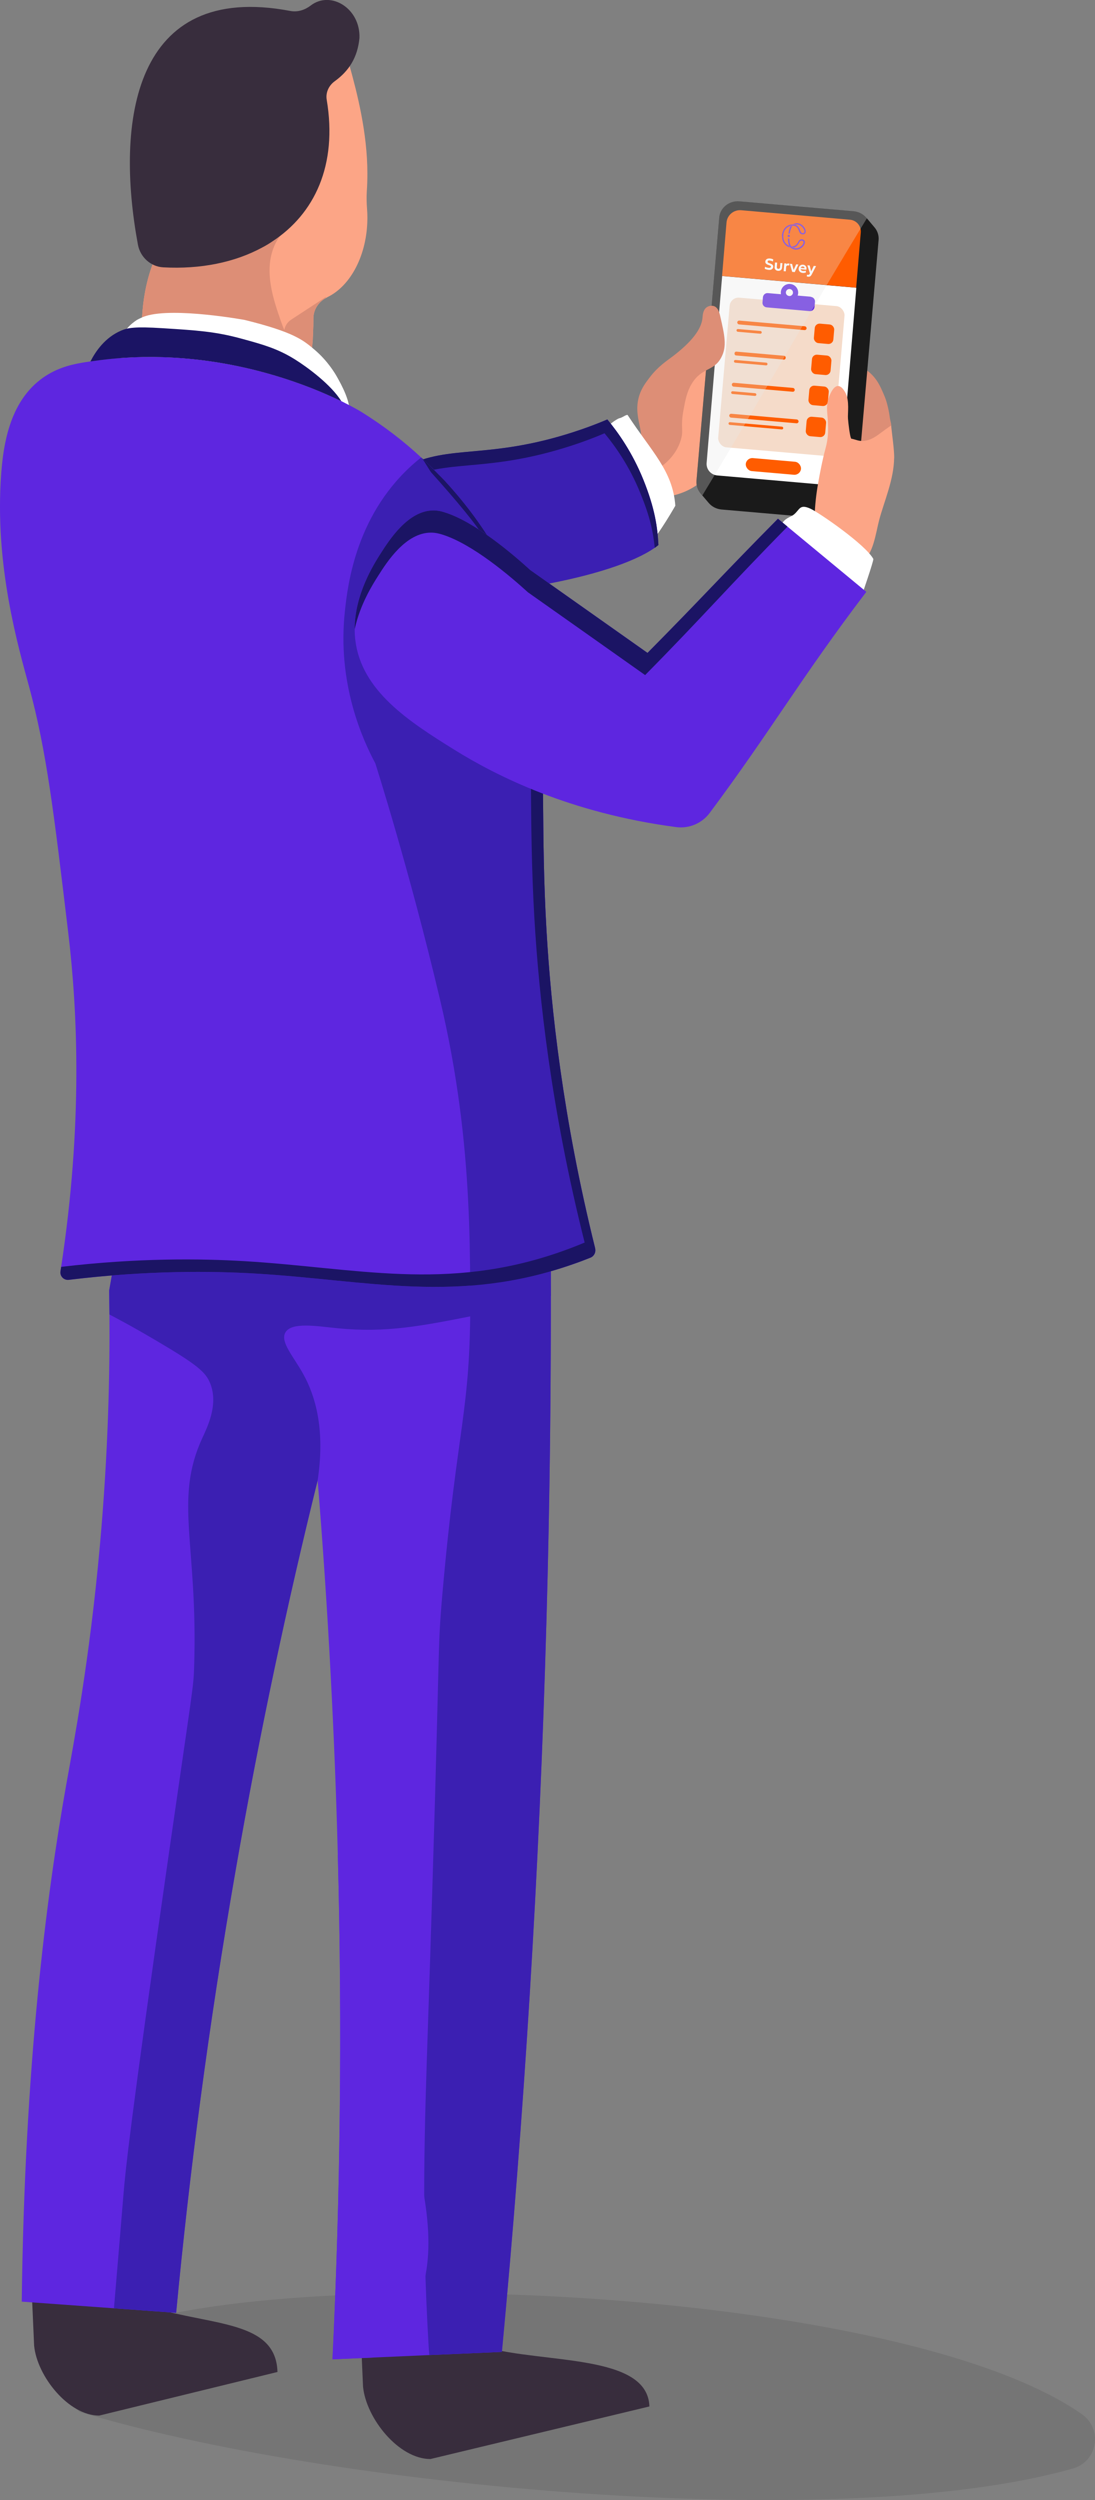 <svg xmlns="http://www.w3.org/2000/svg" id="Layer_2" viewBox="0 0 128.37 292.9"><rect x="0" y="0" width="128.37" height="292.9" fill="#808080" stroke="none"/><defs><style>.cls-1{fill:#e6e6e6;opacity:.3;}.cls-1,.cls-2,.cls-3,.cls-4,.cls-5,.cls-6,.cls-7,.cls-8,.cls-9,.cls-10,.cls-11,.cls-12,.cls-13{stroke-width:0px;}.cls-2{fill:#dd8e76;}.cls-3{fill:#3b1fb2;}.cls-4,.cls-12{fill:#1a1a1a;}.cls-5{fill:#5f25e0;}.cls-6{fill:#f5dbc9;}.cls-7{fill:#fca586;}.cls-8{fill:#1b1464;}.cls-9{fill:#382d3d;}.cls-10{fill:#fff;}.cls-11{fill:#ff5c00;}.cls-12{opacity:.1;}.cls-13{fill:#5e26e0;}</style></defs><g id="Layer_1-2"><path class="cls-2" d="m104.44,50.02c-.26.36-1.01.74-1.31,1.01-.54.48-1.27.86-1.84.95s-1.22-.09-1.46-.62c0-.02-.14.22.1-.1s.53-1.82.4-2.63c-.06-.41-.28-2.05-.38-2.48-.22-.88-1.06-2.46-.7-3.18.36-.72,1.68-.06,1.95.12,1.46.94,1.92,1.92,2.55,3.46.25.62.49,1.71.57,2.41.03.27.25.88.13,1.05Z"></path><path class="cls-7" d="m83.47,41.12h0s.02,0,.03,0c1.29-.44,1.84.43,2.47.84.91.59.75-.14-.11,4.62-1.22,6.7-1.76,7.75-2.18,8.32-2.1,2.82-5.36,3.76-8.18,3.21-.75-.14-1.86.7-2.47-.7-.4-.92-.09-1.87,0-2.17.47-1.46,1.52-1.71,2.55-2.87,1.66-1.86.78-3.26,2.27-6.31.45-.92,1.23-2.24,2.67-3.64"></path><path class="cls-4" d="m103,28.12l-2.68,30.83c-.1,1.15-1.16,2-2.35,1.9l-13.4-1.16c-.6-.06-1.12-.34-1.48-.76-.25-.29-.5-.59-.75-.88l-.18-.21c-.36-.42-.56-.96-.51-1.53l2.67-30.84c.1-1.14,1.16-1.99,2.36-1.89l13.39,1.16c.6.05,1.12.34,1.48.75.03.03.05.06.08.09.28.34.57.68.85,1.01.37.41.57.96.52,1.53Z"></path><path class="cls-10" d="m98.57,55.59c-.06.75-.72,1.3-1.48,1.24l-13.01-1.13c-.75-.07-1.3-.72-1.24-1.46l1.82-21.9,15.73,1.37-1.82,21.89Z"></path><path class="cls-11" d="m100.38,33.7l-15.73-1.37.52-6.25c.07-.88.85-1.53,1.73-1.45l12.74,1.11c.77.07,1.34.74,1.27,1.5l-.54,6.46Z"></path><path class="cls-5" d="m94.42,27.3c-.06.09-.17.15-.3.16-.14,0-.27-.06-.35-.17-.04-.06-.07-.14-.11-.24-.09-.25-.2-.57-.65-.61-.02,0-.04,0-.06,0-.09,0-.14,0-.21.01-.06,0-.12.02-.18.05-.13.05-.26.12-.36.22-.21.2-.35.5-.38.84h0s0,.02,0,.03c0,.05-.05.08-.09.07-.03,0-.06-.04-.05-.08,0,0,0,0,0,0h0s0-.05,0-.07h0s0,0,0,0c.02-.17.07-.33.13-.47.07-.16.17-.3.29-.42.22-.21.51-.32.82-.32.03,0,.2.01.26.03.17.04.3.12.41.25.11.14.17.3.22.43.03.09.06.16.09.2.05.07.13.11.22.11.08,0,.14-.04.17-.09.03-.05.04-.14,0-.24-.03-.1-.09-.22-.17-.32-.09-.11-.2-.21-.33-.28-.14-.08-.34-.11-.51-.08h0c-.08-.03-.17-.05-.26-.05h-.04s.03-.02.03-.02c.13-.06.28-.09.43-.09.15,0,.3.04.42.11.33.18.51.47.57.69h0c.04.14.03.27-.03.36Z"></path><path class="cls-5" d="m94.34,28.25h0c-.04-.1-.14-.18-.26-.21-.14-.03-.27,0-.37.11-.05.05-.1.13-.15.22-.13.22-.28.5-.7.49h-.02s.01.02.01.02h0c.07.06.14.09.2.12h0c.13-.02.23-.08.33-.16.13-.12.22-.27.29-.39.04-.08.08-.15.12-.18.06-.06.15-.09.24-.07.07.02.13.06.16.11.02.06,0,.14-.03.24-.05.1-.12.2-.22.28-.11.1-.24.17-.37.22-.15.05-.39.06-.61-.05h-.02c-.06-.04-.16-.12-.18-.14-.17-.17-.23-.6-.23-.92h0s-.01,0-.01,0c-.04,0-.09,0-.13,0h-.01s0,0,0,0c0,.37.06.74.16.89,0,0,.08.13.2.22.15.1.3.17.45.19.02,0,.04,0,.05,0,.13.01.27,0,.38-.04.36-.12.59-.38.68-.58.06-.13.08-.26.04-.36Zm-1.75.7c-.05-.05-.09-.11-.12-.18h0s0,0,0,0l-.09-.04c-.12-.07-.23-.16-.32-.28-.17-.24-.26-.55-.23-.9,0,0,0-.02,0-.02,0-.04-.02-.07-.05-.08-.04-.01-.08.01-.09.05h0s0,.01,0,.02c0,.01,0,.03,0,.04v.03c-.01.17,0,.34.04.49.04.17.12.33.22.46.16.22.38.37.64.44h.03s-.02-.02-.02-.02Z"></path><circle class="cls-5" cx="92.47" cy="27.64" r=".13"></circle><path class="cls-5" d="m92.91,26.48l-.02.02c-.15.14-.26.55-.31.87h0s-.01,0-.01,0c-.04-.01-.08-.02-.13-.01h-.01s0-.01,0-.01c.05-.31.15-.71.25-.84h0s0,0,0,0c.05-.01.12-.02.19-.02h0s.03,0,.03,0Z"></path><path class="cls-10" d="m90.65,30.41l-.04.23c-.06-.05-.23-.1-.37-.12s-.25.02-.25.13.08.14.17.17l.18.07c.21.08.32.18.31.38-.02.23-.23.38-.53.35-.18-.02-.39-.08-.47-.14l.04-.23c.06.05.27.12.43.13.14.01.25-.03.26-.13,0-.08-.04-.12-.15-.16l-.2-.07c-.16-.06-.33-.16-.31-.38.02-.24.22-.38.53-.36.18.02.31.06.41.12Z"></path><path class="cls-10" d="m91.48,30.81l.25.02-.05.54c-.02.23-.21.38-.47.36s-.42-.2-.4-.43l.05-.55.25.02-.04.52c-.01.12.06.2.17.21.11,0,.2-.06.21-.18l.04-.52Z"></path><path class="cls-10" d="m92.18,30.99c.06-.09.15-.13.25-.12.05,0,.1.02.12.03l-.04.22s-.06-.03-.11-.03c-.11,0-.23.04-.24.23l-.04.47-.25-.02.08-.92.24.02v.13Z"></path><path class="cls-10" d="m93.34,30.97l.26.02-.43.89-.3-.03-.27-.95.26.02.18.7.3-.66Z"></path><path class="cls-10" d="m94.47,31.92c-.09.04-.22.07-.35.06-.33-.03-.52-.24-.49-.53s.24-.46.51-.44.48.26.39.59l-.66-.06c.01.13.12.2.27.21.11,0,.22,0,.32-.04l.02.2Zm-.15-.5c0-.1-.07-.19-.19-.2s-.23.06-.25.16l.44.04Z"></path><path class="cls-10" d="m95.4,31.15l.27.02-.52,1.01c-.09.17-.21.26-.41.24-.07,0-.13-.03-.17-.06l.05-.19s.07.03.11.03c.1,0,.18-.06.22-.17l-.3-.95.27.02.18.69.3-.65Z"></path><rect class="cls-11" x="87.42" y="53.87" width="6.5" height="1.53" rx=".77" ry=".77" transform="translate(5.07 -7.64) rotate(4.97)"></rect><rect class="cls-6" x="84.84" y="35.34" width="13.52" height="17.6" rx="1.05" ry="1.05" transform="translate(4.16 -7.76) rotate(4.96)"></rect><path class="cls-13" d="m95.04,34.76l-1.53-.13c.03-.08.05-.17.06-.26.05-.56-.37-1.05-.93-1.1s-1.05.37-1.1.93c0,.09,0,.18.01.27l-1.53-.13c-.29-.03-.55.19-.58.49l-.05.6c-.03.29.19.55.49.58l5.03.44c.29.03.55-.19.58-.49l.05-.6c.03-.29-.19-.55-.49-.58Zm-2.91-.52c.02-.23.22-.4.45-.38s.4.22.38.45c0,.1-.05.19-.12.25-.08.09-.2.14-.33.12s-.24-.08-.31-.18c-.05-.08-.08-.17-.07-.27Z"></path><rect class="cls-11" x="86.41" y="37.9" width="8.16" height=".45" rx=".23" ry=".23" transform="translate(3.64 -7.69) rotate(4.96)"></rect><rect class="cls-11" x="86.34" y="38.66" width="2.97" height=".32" rx=".16" ry=".16" transform="translate(3.69 -7.46) rotate(4.97)"></rect><rect class="cls-11" x="95.46" y="37.95" width="2.29" height="2.29" rx=".57" ry=".57" transform="translate(3.75 -8.21) rotate(4.97)"></rect><rect class="cls-11" x="86.1" y="41.45" width="6.01" height=".45" rx=".19" ry=".19" transform="translate(3.94 -7.56) rotate(4.96)"></rect><rect class="cls-11" x="86.03" y="42.34" width="3.95" height=".32" rx=".16" ry=".16" transform="translate(4.01 -7.46) rotate(4.96)"></rect><rect class="cls-11" x="95.14" y="41.59" width="2.29" height="2.29" rx=".57" ry=".57" transform="translate(4.06 -8.17) rotate(4.97)"></rect><rect class="cls-11" x="85.78" y="45.15" width="7.4" height=".45" rx=".22" ry=".22" transform="translate(4.26 -7.57) rotate(4.96)"></rect><rect class="cls-11" x="85.71" y="45.94" width="2.97" height=".32" rx=".16" ry=".16" transform="translate(4.32 -7.37) rotate(4.97)"></rect><rect class="cls-11" x="94.83" y="45.22" width="2.29" height="2.29" rx=".57" ry=".57" transform="translate(4.37 -8.13) rotate(4.97)"></rect><rect class="cls-11" x="85.47" y="48.82" width="8.16" height=".45" rx=".23" ry=".23" transform="translate(4.58 -7.57) rotate(4.96)"></rect><rect class="cls-11" x="85.39" y="49.73" width="6.44" height=".32" rx=".16" ry=".16" transform="translate(4.65 -7.48) rotate(4.96)"></rect><rect class="cls-11" x="94.51" y="48.86" width="2.29" height="2.29" rx=".57" ry=".57" transform="translate(4.69 -8.09) rotate(4.97)"></rect><path class="cls-1" d="m101.63,25.57c-6.5,10.63-12.81,21.78-19.29,32.47l-.18-.21c-.36-.42-.56-.96-.51-1.53l1.01-11.61.82-9.54.84-9.69c.1-1.14,1.16-1.99,2.36-1.89l13.39,1.16c.6.05,1.12.34,1.48.75.03.03.05.06.08.09Z"></path><path class="cls-2" d="m73.38,53.66c.61-.81,1.01-.8,1.41-1.26,1.18-1.39-.76-3.46.2-6.2.28-.8.71-1.37,1.15-1.95,1.02-1.35,2.06-1.99,2.75-2.52,2.09-1.6,3.36-3.11,3.47-4.53.02-.22.03-.85.46-1.18.25-.19.62-.26.92-.14.43.17.59.71.69,1.15.52,2.26.81,3.54.14,4.82-.88,1.7-2.27,1.14-3.47,3.1-.58.95-.75,1.9-.98,3.13-.37,2.05.05,2.22-.29,3.41-.58,2.05-2.42,3.58-4.19,4.1-1.03.31-2.61.44-2.93-.17-.27-.52.42-1.43.66-1.75Z"></path><path class="cls-10" d="m71.2,49.98c.83-.76,1.37-.97,1.37-.97.42-.08.76-.42,1-.4,2.82,4.31,5.31,6.55,5.6,10.64-.46.81-2.63,4.48-3.24,4.51-3.41-.2-7.22-11.69-4.73-13.78Z"></path><path class="cls-7" d="m43.03,24.48c.03.34.04.68.04,1.03,0,4.33-1.96,7.99-4.68,9.3-.09.05-.18.1-.27.16-.14.07-.27.17-.39.27h-.01c-.6.52-.98,1.25-.98,2.07v.26c0,.41-.01.82-.03,1.22,0,.17-.01.35-.02.52-.01.15-.02.3-.02.45-.01.16-.02.31-.04.47,0,.08-.01.15-.02.23-.07.77-.17,1.52-.29,2.24-.96,5.76-3.48,9.87-6.45,9.87-1.32,0-2.54-.82-3.59-2.22-.85.72-1.79,1.13-2.79,1.13-3.18,0-5.86-4.1-6.64-9.66-.15-1.06-.23-2.17-.23-3.32,0-2.79.47-5.39,1.26-7.51,1.25-3.32,3.3-5.48,5.61-5.48.69,0,1.35.2,1.98.56.7-1.26,1.5-2.23,2.38-2.83.5-.33,1.02-.55,1.56-.62-.05-.75-.09-1.51-.09-2.29,0-8.28,3.08-15,6.88-15,1.59,0,4.25.49,4.8,2.44.85,3.08,2.07,7.75,2.07,12.56,0,.72-.02,1.42-.07,2.11-.04.68-.02,1.36.03,2.04Z"></path><path class="cls-12" d="m9.33,282.56h0c28.94,8.78,88.97,14.44,116.45,6.64,2.9-.82,3.53-4.63,1.06-6.36-22.32-15.61-100.71-18.25-117.03-8.34-4.72,1.25-3.51,5.46-.48,8.06Z"></path><path class="cls-3" d="m46.62,55.18c5.24-3.19,9.4-1.36,18.76-4,2.59-.73,4.62-1.53,5.82-2.04,1.27,1.53,2.93,3.87,4.22,7.05,1.38,3.41,1.66,5.61,1.77,7.66-2.16,1.75-6.81,3.35-12.68,4.49-10.93,2.12-23.19-.52-23.71-5.82-.35-3.58,4.97-6.83,5.82-7.35Z"></path><path class="cls-8" d="m77.19,63.85c-.13.11-.28.22-.43.34-.2-1.95-.55-3.61-1.67-6.37-1.28-3.18-2.95-5.53-4.22-7.06-1.19.51-3.22,1.31-5.82,2.04-9.36,2.64-13.52.81-18.76,4-.69.42-4.36,2.66-5.51,5.42-.04-3.46,5.01-6.53,5.84-7.04,5.23-3.2,9.4-1.37,18.76-4,2.59-.73,4.63-1.53,5.82-2.04,1.27,1.53,2.93,3.87,4.22,7.06,1.37,3.41,1.66,5.6,1.77,7.65Z"></path><path class="cls-9" d="m32.53,277.89l-20.9,5.11c-3.6,0-7.28-4.61-7.63-8.19l-.26-5.92,14.02,1.44c7.33,2.16,14.59,1.58,14.77,7.56Z"></path><path class="cls-2" d="m38.25,34.76c-.05.06-.09.13-.13.2-.14.07-.27.17-.39.27h-.01c-.6.52-.98,1.25-.98,2.07v.26c0,.41-.01.82-.03,1.22,0,.17-.01.35-.02.52-.01.15-.02.3-.02.45-.01.16-.02.31-.04.47,0,.08-.01.15-.02.23-.07.77-.17,1.52-.29,2.24-1.13-.88-2-1.82-2.62-2.58-.67-.83-.47-2.06.42-2.65l4.13-2.7Z"></path><path class="cls-2" d="m33.45,47.36c-2.38,2.48-10.93.09-16.6-5.54-.15-1.06-.23-2.17-.23-3.32,0-2.79.47-5.39,1.26-7.51,1.25-3.32,3.3-5.48,5.61-5.48.69,0,1.35.2,1.98.56.7-1.26,1.5-2.23,2.38-2.83,2.67.55,5.36,1.65,5.54,3.17.1.81-.59.93-1.23,2.4-1.27,2.97-.1,6.31.79,8.87.59,1.69.74,1.47,1.04,2.62.53,2,.85,5.59-.54,7.06Z"></path><path class="cls-9" d="m76.13,281.93l-25.67,6.16c-3.73,0-7.54-4.77-7.9-8.48l-.27-6.13,14.52,1.49c6.97,1.96,19.13.77,19.32,6.96Z"></path><path class="cls-10" d="m14.27,39.42c.27-.52.63-.94.63-.94.4-.47.81-.77,1.11-.97,0,0,.49-.3,1.09-.49,3.35-1.04,11.57.46,11.57.46,5.84,1.44,6.89,2.39,8.17,3.46,1.59,1.34,2.47,2.86,2.67,3.22.48.85,1.73,3.08,1.42,4.47-.95,4.23-17.87,8.08-24.11.82-3.02-3.52-3.06-9.08-2.56-10.04Z"></path><path class="cls-13" d="m64.58,151.81c.01,12.32-.15,24.92-.51,37.77-.83,30.07-2.67,58.77-5.23,85.96-2.84.12-5.67.25-8.51.37-2.2.1-4.41.19-6.61.29-1.58.07-3.16.14-4.74.21.9-18.88,1.17-38.64.62-59.21-.18-6.94-.46-13.96-.84-21.08-.4-7.69-.92-15.25-1.52-22.69-3.51,14.19-6.78,29.42-9.6,45.6-3.2,18.32-5.45,35.69-6.99,51.93-2.43-.18-4.86-.35-7.29-.53-3.6-.26-7.21-.52-10.81-.78.33-27.6,2.87-47.39,5.23-60.65.87-4.85,2.72-14.48,3.93-27.93.99-10.98,1.17-20.29,1.12-27.07-.01-.99-.02-1.93-.03-2.82.1-.58.21-1.17.31-1.75.48-2.7.96-5.38,1.44-8.07,13.44-.29,26.87-.59,40.32-.88,3.21-.07,6.43-.14,9.64-.21.03,2.87.05,5.76.06,8.66,0,.96,0,1.92.01,2.88Z"></path><path class="cls-3" d="m64.58,151.81c-2.7,1.07-5.83,1.69-8.8,2.28-6.31,1.25-10.5,2.09-16.22,1.52-2.45-.24-5.4-.76-6.11.51-.62,1.12.97,2.8,2.11,4.88,1.41,2.54,2.58,6.44,1.68,12.43-3.51,14.19-6.78,29.42-9.6,45.6-3.2,18.32-5.45,35.69-6.99,51.93-2.43-.18-4.86-.35-7.29-.53.7-8.33,1.03-12.24,1.11-13.29.24-2.87.72-7.92,5.38-40.36,2.75-19.1,2.84-19.1,2.91-21.53.46-14.34-2.39-19.49.95-26.76.56-1.23,1.93-3.89.94-6.4-.53-1.36-1.57-2.22-6.32-5.02-3.24-1.91-4.63-2.6-5.5-3.07-.01-.99-.02-1.93-.03-2.82.1-.58.21-1.17.31-1.75.48-2.7.96-5.38,1.44-8.07,13.44-.29,26.87-.59,40.32-.88,3.21-.07,6.43-.14,9.64-.21.03,2.87.05,5.76.06,8.66,0,.96,0,1.92.01,2.88Z"></path><path class="cls-13" d="m69.77,146.25c.11.45-.12.92-.56,1.09-.57.23-1.27.49-2.08.78-.86.3-1.72.57-2.56.81-3.28.96-6.4,1.47-9.45,1.69-8.32.62-16.1-.88-25.08-1.41-4.24-.25-9.99-.35-16.93.22-1.61.13-3.3.3-5.04.51-.58.07-1.07-.42-.98-1,.03-.17.05-.34.08-.52,2.54-16.71,1.93-29.94.83-39.14-1.69-14.16-2.54-21.24-4.58-28.8-1.23-4.56-4.11-14.26-3.27-25.09.25-3.24.95-8.12,4.58-10.91,1.7-1.31,3.49-1.74,4.8-1.97.36-.06.71-.12,1.07-.17,13.52-2.06,24.82,2.42,29.42,4.66,1.44.71,2.23,1.19,2.23,1.19,2.76,1.7,5.13,3.55,7.12,5.4.04.03.07.07.11.1h.01c.07.06.17.16.29.28.14.14.31.3.49.47l.18.18c.25.23.49.47.71.71.12.1.22.21.3.31.14.14.25.24.31.31.27.27.52.54.76.81,2.87,3.18,4.59,5.92,5.3,7.13.05.08.09.15.13.22,5.27,9.05,5.59,17.02,5.69,28.04,0,.37.01.75.01,1.13.04,4.62.06,9.79.41,15.78.53,9.1,1.9,21.86,5.7,37.18Z"></path><path class="cls-7" d="m104.82,53.67c-.03,2.53-1.17,5.06-1.75,7.25-.39,1.45-.72,4.31-2.06,4.78-2.41.84-4.13-.9-5.18-2.83-.23-.43-.19-.78-.29-1.61-.1-.83.05-2.55.22-3.7.21-1.42.65-3.7,1.01-4.99.36-1.28.33-2.27.28-3.3-.05-1.03-.3-1.88.3-3.15s1.23-1.08,1.75-.13.26,2.44.31,3.05c.05.61.21,1.98.35,2.28.14.3.03.07.04.07.59.12.89.33,1.53.26.64-.07,1.21-.4,1.81-.85.33-.25.95-.7,1.33-.95.11,1.1.37,2.84.36,3.84Z"></path><path class="cls-8" d="m40.02,47.01c-4.6-2.24-15.9-6.72-29.42-4.66.63-1.23,1.73-2.81,3.58-3.61.77-.33,1.58-.5,4.87-.29,4.02.25,6.23.39,9.31,1.24,2.42.66,4.16,1.14,6.19,2.4,1.51.94,4.28,2.99,5.47,4.92Z"></path><path class="cls-10" d="m91.51,61.59c.51-.94,1.08-.95,1.52-1.28.74-.56.66-1.32,1.99-.71,1.02.47,6.43,4.19,7.36,5.88.09.16-1.45,4.55-1.42,4.53-1.76,1.41-11.4-5.45-9.46-8.41Z"></path><path class="cls-3" d="m69.77,146.25c.11.45-.12.92-.55,1.09-.57.23-1.27.5-2.09.78-.86.3-1.72.57-2.56.81.04,13.24-.11,26.8-.5,40.65-.83,30.07-2.67,58.77-5.23,85.96-2.84.12-5.67.25-8.51.37-.04-.45-.07-.8-.08-1.02-.86-14.75-.49-25.25-.07-37.89,1.53-46.16,1.03-42.7,1.67-50.11,1.76-20.13,3.32-21.28,3.28-34.77,0-.49,0-.99-.01-1.5-.01-3.01-.05-6.39-.25-10.14-.34-6.7-1.19-14.56-3.31-23.48-3.6-15.21-7.56-27.57-7.56-27.57-1.46-2.73-4.51-9.34-3.56-17.89.32-2.95,1.28-11.58,8.51-17.6.12-.1.27-.22.42-.34.04.03.07.07.11.1h.01c.07.06.17.16.29.28.14.14.31.3.49.47l.18.18c.25.23.49.47.71.71.12.1.22.21.3.31.14.14.25.24.31.31.27.27.52.54.76.81,2.87,3.18,4.59,5.92,5.3,7.13.05.08.09.15.13.22,5.27,9.05,5.59,17.02,5.69,28.04,0,.37.01.75.01,1.13.04,4.62.06,9.79.41,15.78.53,9.1,1.9,21.86,5.7,37.18Z"></path><path class="cls-8" d="m69.77,146.25c.11.45-.12.92-.55,1.09-.57.23-1.27.5-2.09.78-13.42,4.7-23.97,1.87-37.09,1.09-5.23-.31-12.74-.39-21.97.73-.58.07-1.07-.42-.98-1,.03-.17.05-.34.08-.52,8.99-1.06,16.32-.97,21.45-.67,13.12.78,23.67,3.61,37.09-1.09,1.22-.43,2.2-.82,2.83-1.09-3.94-15.67-5.35-28.71-5.89-37.96-.35-5.99-.37-11.16-.41-15.78,0-.38-.01-.76-.01-1.13-.1-11.02-.42-18.99-5.69-28.04-.62-1.07-2.93-3.92-5.99-7.31-.11-.12-.86-1.38-1.06-1.65.07.05.17.15.29.27.14.14.31.3.49.47l.89.89c.11.12.21.22.3.31.14.14.25.24.31.31.27.27.52.54.76.81,2.87,3.18,4.59,5.92,5.3,7.13.05.08.09.15.13.22,5.27,9.05,5.59,17.02,5.69,28.04,0,.37.01.75.01,1.13.04,4.62.06,9.79.41,15.78.53,9.1,1.9,21.86,5.7,37.18Z"></path><path class="cls-13" d="m101.56,69.34c-7.73,10.17-11.15,16.23-18.36,25.9-.91,1.22-2.42,1.86-3.93,1.66-12.49-1.65-21.1-6.01-26.05-9.09-5.24-3.26-10.88-6.87-11.57-12.86-.05-.41-.07-.82-.07-1.23,0-4.09,2.23-7.59,3.04-8.87,1.02-1.59,3.23-5.06,6.21-5.05.5,0,.89.1,1.18.19,3.63,1.08,8.17,4.99,10.16,6.8,4.58,3.23,9.16,6.47,13.74,9.7,6.73-6.8,8.56-8.92,15.29-15.72.37.31.75.61,1.12.93,3.09,2.55,6.16,5.09,9.24,7.64Z"></path><path class="cls-8" d="m92.32,61.7c-6.65,6.74-10.14,10.77-16.69,17.39-4.58-3.24-9.16-6.47-13.74-9.7-1.99-1.81-6.53-5.72-10.16-6.8-.29-.08-.68-.19-1.18-.19-2.98-.02-5.2,3.45-6.21,5.05-.63.99-2.13,3.34-2.76,6.27,0-4.09,2.23-7.59,3.04-8.87,1.02-1.59,3.23-5.06,6.21-5.05.5,0,.89.1,1.18.19,3.63,1.08,8.17,4.99,10.16,6.8,4.58,3.23,9.16,6.47,13.74,9.7,6.73-6.8,8.56-8.92,15.29-15.72.37.31.75.61,1.12.93Z"></path><path class="cls-13" d="m39.6,217.2c5.29,27.99,15.38,43.82,8.04,54.92-.92,1.39-2.17,2.8-3.92,4.08-1.58.07-3.16.14-4.74.21.9-18.88,1.17-38.64.62-59.21Z"></path><path class="cls-9" d="m42.14,4.45c-.22,2.31-1.25,3.87-2.89,5.06-.7.5-1.09,1.33-.95,2.17,1.29,7.68-1.43,13.38-6.38,16.61-.37.25-.76.49-1.17.7h0c-3.22,1.75-7.23,2.57-11.61,2.33-1.48-.08-2.7-1.2-2.97-2.65-2.67-14.41-.56-30.87,17.85-27.39.85.17,1.71-.1,2.4-.63,2.34-1.8,5.84.32,5.72,3.8Z"></path></g></svg>